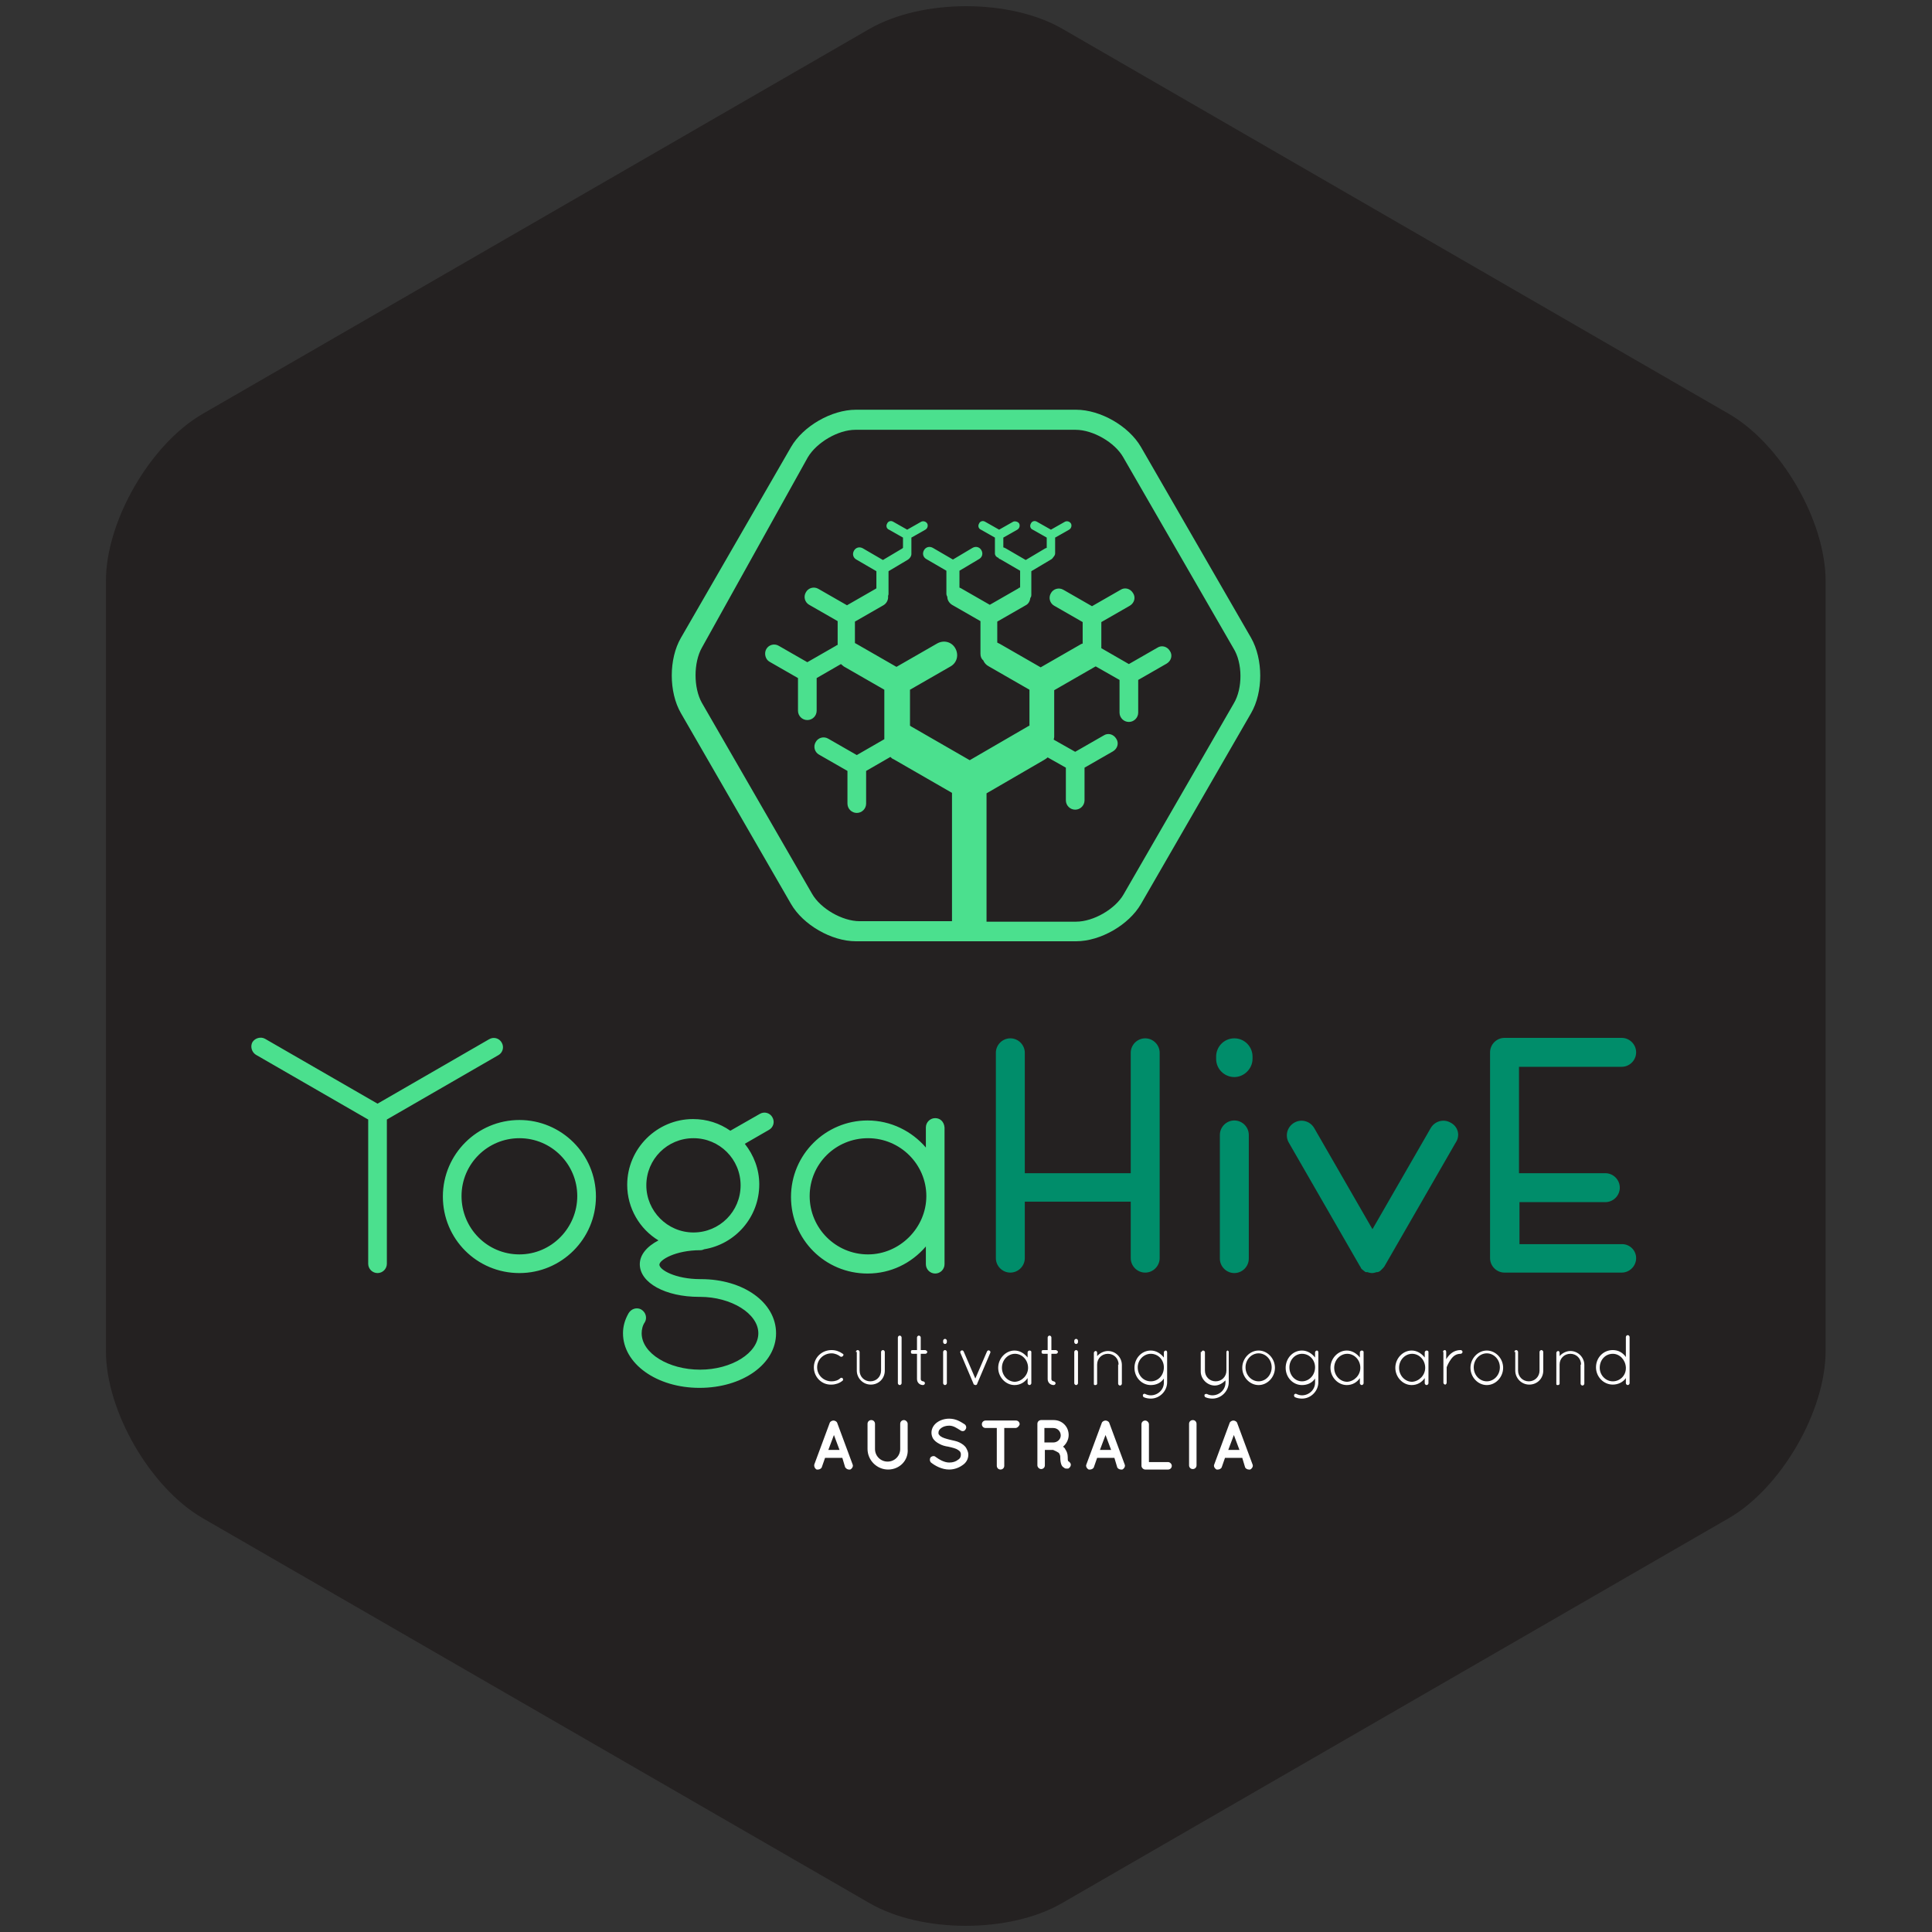 <svg id="Logo_orig_size" xmlns="http://www.w3.org/2000/svg" viewBox="0 0 414 414"><rect x="0" y="0" width="414" height="414" fill="#333333" stroke="none"/><style>.st0{opacity:0.9;fill:#231F20;enable-background:new ;} .st1{fill:#4BE08E;} .st2{fill:#008D6A;} .st3{fill:#FFFFFF;}</style><path class="st0" d="M43.4 88.7c-11.2 6.5-20.7 22.9-20.7 35.8v165c0 12.9 9.5 29.3 20.7 35.8l142.9 82.5c11.2 6.5 30.1 6.5 41.3 0l142.9-82.5c11.2-6.5 20.7-22.9 20.7-35.8v-165c0-12.9-9.5-29.3-20.7-35.8L227.7 6.2c-11.2-6.5-30.1-6.5-41.4 0L43.4 88.7z"/><path class="st1" d="M268.1 136.7l-23.6-40.9c-2.6-4.5-8.7-8-13.9-8h-47.2c-5.2 0-11.3 3.5-13.9 8l-23.6 40.9c-2.6 4.5-2.6 11.6 0 16.1l23.6 40.9c2.6 4.5 8.7 8 13.9 8h47.2c5.2 0 11.3-3.5 13.9-8l23.6-40.9c2.6-4.5 2.6-11.5 0-16.1zm-3.7 14l-23.6 40.9c-1.8 3.2-6.5 5.9-10.2 5.9h-19.2V170l12.4-7.2c.3-.2.5-.3.7-.5l3.9 2.2v7c0 1.1.9 2 2 2s2-.9 2-2v-7l6.1-3.5c1-.6 1.3-1.8.7-2.7-.6-1-1.8-1.3-2.7-.7l-6.1 3.5-4.6-2.6c0-.2.1-.4.1-.6v-10l8.7-5c.1 0 .1-.1.2-.1l5.1 2.9v7c0 1.1.9 2 2 2s2-.9 2-2v-7l6.1-3.5c1-.6 1.3-1.8.7-2.7-.6-1-1.8-1.3-2.7-.7l-6.1 3.5-5.9-3.4v-5.6l6.1-3.5c1-.6 1.3-1.8.7-2.7-.6-1-1.8-1.3-2.7-.7l-6.1 3.5-6.1-3.5c-1-.6-2.2-.2-2.7.7-.6 1-.2 2.2.7 2.7l6.1 3.5v4.6c-.1 0-.2.1-.3.1l-8.7 5-8.7-5-.6-.3v-4.5l6.1-3.5c.6-.3.9-.9 1-1.6.2-.2.2-.5.2-.8v-4.9l4.2-2.5c.2-.1.4-.3.5-.5.2-.2.4-.5.4-.8v-3.4l3-1.7c.5-.3.6-.9.4-1.3-.3-.5-.9-.6-1.3-.4l-3 1.7-3-1.7c-.5-.3-1.1-.1-1.3.4-.3.5-.1 1.1.4 1.3l3 1.7v2.2c-.1 0-.2.1-.3.1l-4.2 2.5-4.3-2.5c-.2-.1-.4-.2-.5-.2v-2.1l3-1.7c.5-.3.6-.9.4-1.3s-.9-.6-1.3-.4l-3 1.7-3-1.7c-.5-.3-1.1-.1-1.3.4-.3.5-.1 1.1.4 1.3l3 1.7v3.4c0 .4.3.8.7.9.1.1.2.3.4.3l4.3 2.5v3.6c-.2 0-.3.1-.4.2l-6.1 3.5-6.1-3.5c-.1-.1-.3-.1-.4-.2v-3.6l4.2-2.5c.7-.4.9-1.2.5-1.9s-1.2-.9-1.9-.5l-4.2 2.5-4.3-2.5c-.7-.4-1.5-.2-1.9.5s-.2 1.5.5 1.9l4.3 2.5v4.9c0 .3.1.5.2.7 0 .7.4 1.3 1 1.7l6.1 3.5v7c0 .6.2 1.1.6 1.4.2.5.6 1 1.2 1.3l8.7 5v7.7c-.2.1-.3.1-.4.2l-12.4 7.2-12.5-7.2c-.1-.1-.2-.1-.3-.2v-7.7l8.7-5c1.4-.8 1.8-2.5 1-3.9s-2.5-1.8-3.9-1l-8.7 5-8.7-5c-.1 0-.1-.1-.2-.1v-4.6l6.1-3.5c.7-.4 1.1-1.2 1-2 0-.1.1-.2.1-.4v-4.9l4.2-2.5c.4-.3.7-.7.7-1.2v-3.5l3-1.7c.5-.3.6-.9.4-1.3-.3-.5-.9-.6-1.3-.4l-3 1.7-3-1.7c-.5-.3-1.1-.1-1.3.4-.3.5-.1 1.1.4 1.3l3 1.7v2.2s-.1 0-.1.1l-4.2 2.5-4.3-2.5c-.7-.4-1.5-.2-1.9.5s-.2 1.5.5 1.9l4.3 2.5v3.7c-.1 0-.2.1-.2.1l-6.1 3.5-6.1-3.5c-1-.6-2.2-.2-2.7.7-.6 1-.2 2.2.7 2.7l6.1 3.5v5.1c-.1 0-.3.1-.4.2l-6.1 3.5-6.1-3.5c-1-.6-2.2-.2-2.7.7s-.2 2.2.7 2.7l6.1 3.5v7c0 1.1.9 2 2 2s2-.9 2-2v-7l5.2-3c.2.2.4.3.6.5l8.7 5v10.6l-5.9 3.4-6.1-3.5c-1-.6-2.2-.2-2.7.7-.6 1-.2 2.2.7 2.7l6.1 3.5v7c0 1.1.9 2 2 2s2-.9 2-2v-7l5.2-3c.2.2.4.4.7.5l12.5 7.2v27.5h-19.8c-3.7 0-8.4-2.7-10.2-5.9l-23.6-40.9c-1.8-3.2-1.8-8.6 0-11.8L173.1 98c1.9-3.2 6.5-5.9 10.2-5.9h47.2c3.7 0 8.4 2.7 10.2 5.9l23.6 40.9c2 3.2 2 8.6.1 11.8zM111.3 240c-9 0-16.4 7.3-16.4 16.4 0 9.1 7.3 16.4 16.4 16.4 9 0 16.4-7.3 16.4-16.4s-7.4-16.4-16.4-16.4zm0 28.8c-6.9 0-12.4-5.6-12.4-12.5s5.6-12.4 12.4-12.4c6.9 0 12.4 5.6 12.4 12.4s-5.5 12.5-12.4 12.5zM150.2 274.1c-.1 0-.1 0 0 0h-.1c-5.4 0-8.8-2-8.8-3.1 0-1 3.4-3.1 8.8-3.1.3 0 .6-.1.8-.2 6.7-1.1 11.8-6.9 11.8-13.9 0-3.3-1.2-6.3-3.1-8.7l5.2-3c.9-.5 1.3-1.7.7-2.7-.5-.9-1.7-1.3-2.7-.7l-6.3 3.6c-2.3-1.6-5-2.5-8-2.5-7.7 0-14.1 6.3-14.1 14.1 0 5 2.7 9.5 6.7 11.9-2.5 1.3-4 3.1-4 5.1 0 4 5.5 7 12.7 7h.2c6.7 0 12.5 3.6 12.5 7.8s-5.7 7.8-12.5 7.8c-6.7 0-12.5-3.5-12.5-7.8 0-.8.2-1.7.7-2.4.5-.9.2-2.1-.8-2.7-.9-.5-2.1-.2-2.7.8-.8 1.4-1.2 2.8-1.2 4.3 0 6.5 7.2 11.7 16.4 11.7s16.4-5.1 16.4-11.7-7-11.6-16.1-11.6zM138.5 254c0-5.6 4.5-10.1 10.1-10.1s10.1 4.5 10.1 10.1-4.5 10.1-10.1 10.1-10.1-4.6-10.1-10.1zM200.4 239.6c-1.1 0-2 .9-2 2v4.3c-3-3.5-7.5-5.8-12.5-5.8-9 0-16.4 7.3-16.4 16.4 0 9.1 7.3 16.4 16.4 16.4 5 0 9.4-2.2 12.5-5.8v3.8c0 1.1.9 2 2 2s2-.9 2-2v-29.3c-.1-1.2-.9-2-2-2zM186 268.8c-6.9 0-12.5-5.6-12.5-12.5s5.6-12.4 12.5-12.4 12.5 5.6 12.5 12.4-5.7 12.5-12.5 12.5zM106.8 226.1c.9-.5 1.3-1.7.7-2.7-.5-.9-1.7-1.3-2.7-.7l-23.9 13.8-24.1-13.9c-.9-.5-2.1-.2-2.7.7-.5.9-.2 2.1.7 2.7l24.1 13.9v30.9c0 1.1.9 2 2 2s2-.9 2-2v-30.9l23.9-13.8z"/><g><path class="st2" d="M264.5 222.5c-2.2 0-3.9 1.8-3.9 3.9v.5c0 2.2 1.8 3.9 3.9 3.9s3.9-1.8 3.9-3.9v-.5c0-2.1-1.7-3.9-3.9-3.9zM264.5 240.1c-1.7 0-3.1 1.4-3.1 3.1v26.5c0 1.7 1.4 3.1 3.1 3.1s3.1-1.4 3.1-3.1v-26.5c0-1.7-1.4-3.1-3.1-3.1zM310.9 240.6c-1.5-.9-3.4-.4-4.3 1.1l-12.5 21.7-12.5-21.7c-.9-1.5-2.8-2-4.3-1.1s-2 2.8-1.1 4.3l15.2 26.4c.1.1.1.2.2.3v.1c.1.1.2.3.4.4l.1.1c.1.1.3.2.4.3.1.1.2.1.3.1h.2c.3.1.7.2 1 .2.3 0 .7-.1 1-.2h.2c.1 0 .2-.1.3-.1.2-.1.3-.2.4-.3l.1-.1.4-.4s0-.1.1-.1c.1-.1.1-.2.2-.3l15.2-26.4c1.1-1.6.5-3.5-1-4.3zM245.4 222.5c-1.7 0-3.1 1.4-3.1 3.1v25.8h-22.7v-25.8c0-1.7-1.4-3.1-3.1-3.1s-3.1 1.4-3.1 3.1v44c0 1.7 1.4 3.1 3.1 3.1 1.7 0 3.1-1.4 3.1-3.1v-12.1h22.7v12.1c0 1.7 1.4 3.1 3.1 3.1s3.1-1.4 3.1-3.1v-44c0-1.7-1.4-3.1-3.1-3.1zM347.6 266.6h-22v-9H344c1.7 0 3.1-1.4 3.1-3.1 0-1.7-1.4-3.1-3.1-3.1h-18.5v-22.8h22c1.7 0 3.1-1.4 3.1-3.1 0-1.7-1.4-3.1-3.1-3.1h-25.1c-1.7 0-3.1 1.4-3.1 3.1V269.6c0 1.7 1.4 3.1 3.1 3.1h25.1c1.7 0 3.1-1.4 3.1-3.1s-1.4-3-3-3z"/></g><g><path class="st3" d="M174.4 293c0-2.1 1.7-3.7 3.8-3.7.9 0 1.7.3 2.4.8.2.1.2.3 0 .5-.1.1-.3.2-.5.1-.5-.4-1.2-.7-1.9-.7-1.7 0-3.1 1.3-3.1 3s1.4 3 3.1 3c.7 0 1.4-.2 1.9-.7.2-.1.4-.1.5.1s.1.4-.1.5c-.6.5-1.5.8-2.3.8-2.1.1-3.8-1.6-3.8-3.7zM183.4 289.7c0-.2.2-.4.4-.4s.4.2.4.4v4c0 1.3 1 2.3 2.3 2.3s2.3-1 2.3-2.3v-4c0-.2.2-.4.4-.4s.4.2.4.4v4c0 1.7-1.3 3-3 3s-3-1.4-3-3v-4h-.2zM192.4 286.6c0-.2.2-.4.4-.4s.4.2.4.4v9.8c0 .2-.2.4-.4.4s-.4-.2-.4-.4v-9.8zM198.7 289.7c0 .2-.2.4-.4.4h-1v5.4c0 .4.4.5.5.5.2 0 .4.2.4.4s-.2.4-.4.4c-.7 0-1.3-.5-1.3-1.3v-5.4h-.9c-.4 0-.4-.2-.4-.4s0-.4.4-.4h.9v-2.7c0-.2.2-.4.4-.4s.4.2.4.4v2.7h1c.2.1.4.2.4.4zM202.1 287.3c0-.2.2-.4.4-.4s.4.2.4.4v.3c0 .2-.2.4-.4.4s-.4-.2-.4-.4v-.3zm0 2.4c0-.2.2-.4.4-.4s.4.2.4.4v6.7c0 .2-.2.4-.4.4s-.4-.2-.4-.4v-6.7zM208.7 296.7s-.1-.1-.1-.2l-2.8-6.6c-.1-.2 0-.4.2-.5s.4 0 .5.2l2.5 5.8 2.5-5.8c.1-.2.3-.3.5-.2.2.1.3.3.2.5l-2.8 6.6c0 .1 0 .1-.1.2s-.2.1-.2.1h-.1c-.2-.1-.2-.1-.3-.1.1 0 .1 0 0 0zM221 289.7v6.7c0 .2-.2.4-.4.4s-.4-.2-.4-.4v-1.1c-.6.9-1.6 1.5-2.8 1.5-1.9 0-3.5-1.7-3.5-3.7s1.6-3.7 3.5-3.7c1.1 0 2.1.6 2.8 1.5v-1.1c0-.2.2-.4.4-.4s.4.1.4.3zm-.7 3.4c0-1.7-1.3-3-2.8-3s-2.8 1.3-2.8 3 1.3 3 2.8 3c1.5-.1 2.8-1.4 2.8-3zM226.7 289.7c0 .2-.2.4-.4.4h-1v5.4c0 .4.4.5.5.5s.4.2.4.4-.2.4-.4.4c-.7 0-1.3-.5-1.3-1.3v-5.4h-.9c-.4 0-.4-.2-.4-.4s0-.4.4-.4h.9v-2.7c0-.2.2-.4.4-.4s.4.2.4.4v2.7h1c.2.1.4.2.4.4zM230.2 287.3c0-.2.2-.4.4-.4s.4.2.4.4v.3c0 .2-.2.4-.4.4s-.4-.2-.4-.4v-.3zm0 2.4c0-.2.2-.4.4-.4s.4.2.4.4v6.7c0 .2-.2.4-.4.4s-.4-.2-.4-.4v-6.7zM239.7 292.4c0-1.3-1-2.3-2.3-2.3s-2.3 1-2.3 2.3v4.1c0 .1 0 .1-.1.2s-.2.1-.3.1h-.1c-.1 0-.2-.1-.2-.2V289.9c0-.2.2-.4.4-.4s.3.2.3.4v.7c.5-.6 1.4-1.1 2.3-1.1 1.7 0 3 1.4 3 3v4c0 .2-.2.4-.4.4s-.4-.2-.4-.4v-4.1h.1zM250.1 296.2c0 1.9-1.6 3.5-3.5 3.5-.5 0-1.1-.1-1.5-.3-.2-.1-.2-.3-.2-.5.1-.2.3-.3.5-.2.4.2.8.3 1.2.3 1.5 0 2.8-1.2 2.8-2.7v-.9c-.6.9-1.6 1.4-2.8 1.4-1.9 0-3.5-1.6-3.5-3.7 0-2 1.5-3.7 3.5-3.7 1.1 0 2.1.6 2.8 1.5v-1.1c0-.2.2-.4.4-.4s.3.2.3.4v6.4zm-.7-3.2c0-1.6-1.2-2.9-2.8-2.9-1.5 0-2.8 1.3-2.8 2.9 0 1.7 1.2 3 2.8 3s2.8-1.3 2.8-3zM257.5 289.7c0-.2.2-.3.3-.3.2 0 .4.2.4.3v4c0 1.3 1 2.3 2.3 2.3s2.3-1 2.3-2.3v-4c0-.1 0-.1.1-.2l.1-.1c.1 0 .1 0 .2.1l.1.1v6.6c0 1.9-1.6 3.5-3.5 3.5-.5 0-1.1-.1-1.5-.3-.2-.1-.2-.3-.2-.5.1-.2.3-.2.5-.2.4.2.8.3 1.2.3 1.5 0 2.8-1.2 2.8-2.7v-.5c-.6.6-1.4 1.1-2.3 1.1-1.6 0-3-1.4-3-3v-4.2h.2zM269.7 289.4c1.9 0 3.5 1.7 3.5 3.7s-1.6 3.7-3.5 3.7-3.5-1.7-3.5-3.7 1.6-3.7 3.5-3.7zm0 6.6c1.5 0 2.8-1.3 2.8-3s-1.3-3-2.8-3-2.8 1.3-2.8 3 1.3 3 2.8 3zM282.5 296.2c0 1.9-1.6 3.5-3.5 3.5-.5 0-1.1-.1-1.5-.3-.2-.1-.2-.3-.2-.5.1-.2.3-.3.5-.2.4.2.8.3 1.2.3 1.5 0 2.8-1.2 2.8-2.7v-.9c-.6.9-1.6 1.4-2.8 1.4-1.9 0-3.5-1.6-3.5-3.7 0-2 1.5-3.7 3.5-3.7 1.1 0 2.1.6 2.8 1.5v-1.1c0-.2.2-.4.4-.4s.3.2.3.4v6.4zm-.7-3.2c0-1.6-1.2-2.9-2.8-2.9-1.5 0-2.7 1.3-2.7 2.9 0 1.7 1.2 3 2.7 3s2.8-1.3 2.8-3zM292.2 289.7v6.7c0 .2-.2.4-.4.4s-.4-.2-.4-.4v-1.1c-.6.9-1.6 1.5-2.8 1.5-1.9 0-3.5-1.7-3.5-3.7s1.6-3.7 3.5-3.7c1.1 0 2.1.6 2.8 1.5v-1.1c0-.2.2-.4.4-.4s.4.1.4.3zm-.7 3.4c0-1.7-1.3-3-2.8-3s-2.8 1.3-2.8 3 1.3 3 2.8 3c1.5-.1 2.8-1.4 2.8-3zM306.1 289.7v6.7c0 .2-.2.4-.4.4s-.4-.2-.4-.4v-1.1c-.6.9-1.6 1.5-2.8 1.5-1.9 0-3.5-1.7-3.5-3.7s1.6-3.7 3.5-3.7c1.1 0 2.1.6 2.8 1.5v-1.1c0-.2.2-.4.4-.4s.4.1.4.3zm-.7 3.4c0-1.7-1.3-3-2.8-3s-2.8 1.3-2.8 3 1.3 3 2.8 3c1.5-.1 2.8-1.4 2.8-3zM309.2 289.7c0-.2.2-.4.4-.4s.3.2.3.4v1.6c0-.1.1-.1.1-.2.6-.9 1.5-1.8 3-1.8.2 0 .4.2.4.4s-.2.4-.4.4c-1 0-1.6.5-2.1 1.2s-.8 1.4-.9 1.7V296.3c0 .2-.2.4-.3.4-.2 0-.4-.2-.4-.4v-6.6h-.1zM318.6 289.4c1.9 0 3.5 1.7 3.5 3.7s-1.6 3.7-3.5 3.7-3.5-1.7-3.5-3.7 1.6-3.7 3.5-3.7zm0 6.6c1.5 0 2.8-1.3 2.8-3s-1.3-3-2.8-3-2.8 1.3-2.8 3 1.3 3 2.8 3zM324.5 289.7c0-.2.2-.4.4-.4s.4.2.4.4v4c0 1.3 1 2.3 2.3 2.3s2.3-1 2.3-2.3v-4c0-.2.2-.4.4-.4s.4.2.4.4v4c0 1.7-1.3 3-3 3s-3-1.4-3-3v-4h-.2zM338.8 292.4c0-1.3-1-2.3-2.3-2.3s-2.3 1-2.3 2.3v4.1c0 .1 0 .1-.1.2s-.2.1-.3.1h-.1c-.1 0-.2-.1-.2-.2V289.9c0-.2.2-.4.4-.4s.3.2.3.4v.7c.5-.6 1.4-1.1 2.3-1.1 1.7 0 3 1.4 3 3v4c0 .2-.2.4-.4.4s-.4-.2-.4-.4v-4.1h.1zM348.4 295.3c-.6.9-1.7 1.4-2.8 1.4-2 0-3.6-1.7-3.6-3.7 0-2.1 1.6-3.7 3.6-3.7 1.2 0 2.2.6 2.8 1.5v-4.3c0-.2.2-.4.4-.4s.4.2.4.4v9.9c0 .2-.2.4-.4.4s-.4-.2-.4-.4v-1.1zm0-2.1v-.2c-.1-1.6-1.3-2.9-2.8-2.9-1.6 0-2.8 1.3-2.8 3 0 1.6 1.3 2.9 2.8 2.9s2.8-1.2 2.8-2.8zM180.5 312.4h-3.7l-.7 2c-.1.3-.5.5-.8.5h-.3c-.4-.2-.6-.7-.5-1.1l3.3-8.9c.1-.3.5-.5.8-.5s.7.2.8.5l3.3 8.9c.2.4-.1.9-.5 1.1h-.3c-.3 0-.6-.2-.8-.5l-.6-2zm-.6-1.7l-1.2-3.2-1.2 3.2h2.4zM190.3 314.9c-2.4 0-4.4-2-4.4-4.4v-5.4c0-.5.4-.8.8-.8.5 0 .8.4.8.8v5.4c0 1.5 1.2 2.7 2.7 2.7s2.7-1.2 2.7-2.7v-5.4c0-.5.4-.8.8-.8s.8.4.8.8v5.4c.2 2.4-1.7 4.4-4.2 4.4zM199.4 312.3c.3-.3.8-.4 1.1-.1.7.5 1.8 1.2 2.9 1.2.8 0 1.4-.2 1.9-.6.5-.3.6-.7.6-1.1 0-.2 0-.3-.1-.5s-.2-.3-.5-.5c-.4-.3-1.2-.5-2.1-.7-.7-.1-1.4-.3-1.9-.6-.6-.3-1.1-.7-1.4-1.2-.2-.4-.3-.8-.3-1.2 0-.9.5-1.7 1.2-2.2s1.6-.8 2.6-.8c1.5 0 2.5.7 3.3 1.2.3.2.5.7.2 1.1-.2.4-.7.5-1.1.2-.8-.5-1.5-1-2.4-1-.7 0-1.3.2-1.7.5s-.6.6-.6 1c0 .2 0 .3.1.4s.2.3.4.4c.4.3 1.1.5 1.9.7.8.2 1.5.3 2.1.6.6.3 1.2.7 1.5 1.3.2.4.4.8.4 1.3 0 1-.5 1.8-1.3 2.3-.7.5-1.7.9-2.8.9-1.6 0-3-.8-3.9-1.5-.3-.3-.3-.8-.1-1.1zM217.6 306h-2.4v8.1c0 .5-.4.8-.8.8-.5 0-.8-.4-.8-.8V306h-2.4c-.5 0-.8-.4-.8-.8 0-.5.4-.8.8-.8h6.5c.5 0 .8.4.8.8-.1.4-.5.8-.9.8zM229.4 313.6c.2.4-.1.9-.5 1.1h-.3c-.2 0-.4 0-.6-.2-.2-.1-.4-.3-.5-.5-.2-.4-.3-1-.3-1.8 0-.3-.1-.5-.2-.7-.1-.2-.3-.3-.5-.4-.3-.2-.7-.3-.8-.4h-1.8v3.3c0 .5-.4.8-.8.8s-.8-.4-.8-.8v-8.9c0-.5.4-.8.8-.8h2.7c1.8 0 3.2 1.4 3.2 3.2 0 1-.5 1.9-1.2 2.5.2.2.4.3.5.6.3.4.5 1 .5 1.6 0 .5 0 .7.1.9.2.1.4.3.5.5zm-2.1-6c0-.9-.7-1.6-1.6-1.6h-1.9v3.1h1.9c.9 0 1.6-.7 1.6-1.5zM238.8 312.4h-3.7l-.7 2c-.1.3-.5.5-.8.5h-.3c-.4-.2-.7-.7-.5-1.1l3.3-8.9c.1-.3.5-.5.8-.5s.7.2.8.5l3.3 8.9c.2.4-.1.9-.5 1.1h-.3c-.3 0-.7-.2-.8-.5l-.6-2zm-.7-1.7l-1.2-3.2-1.2 3.2h2.4zM244.6 314.1v-8.9c0-.5.4-.8.8-.8s.8.4.8.8v8.1h4.1c.4 0 .8.4.8.8 0 .5-.4.8-.8.8h-4.9c-.4 0-.8-.4-.8-.8zM254.8 305.1c0-.5.4-.8.8-.8.5 0 .8.4.8.8v8.9c0 .5-.4.8-.8.8-.5 0-.8-.4-.8-.8v-8.9zM266.2 312.4h-3.7l-.7 2c-.1.3-.5.5-.8.5h-.3c-.4-.2-.7-.7-.5-1.1l3.3-8.9c.1-.3.5-.5.8-.5s.7.2.8.5l3.3 8.9c.2.4-.1.9-.5 1.1h-.3c-.3 0-.7-.2-.8-.5l-.6-2zm-.6-1.7l-1.2-3.2-1.2 3.2h2.4z"/></g></svg>